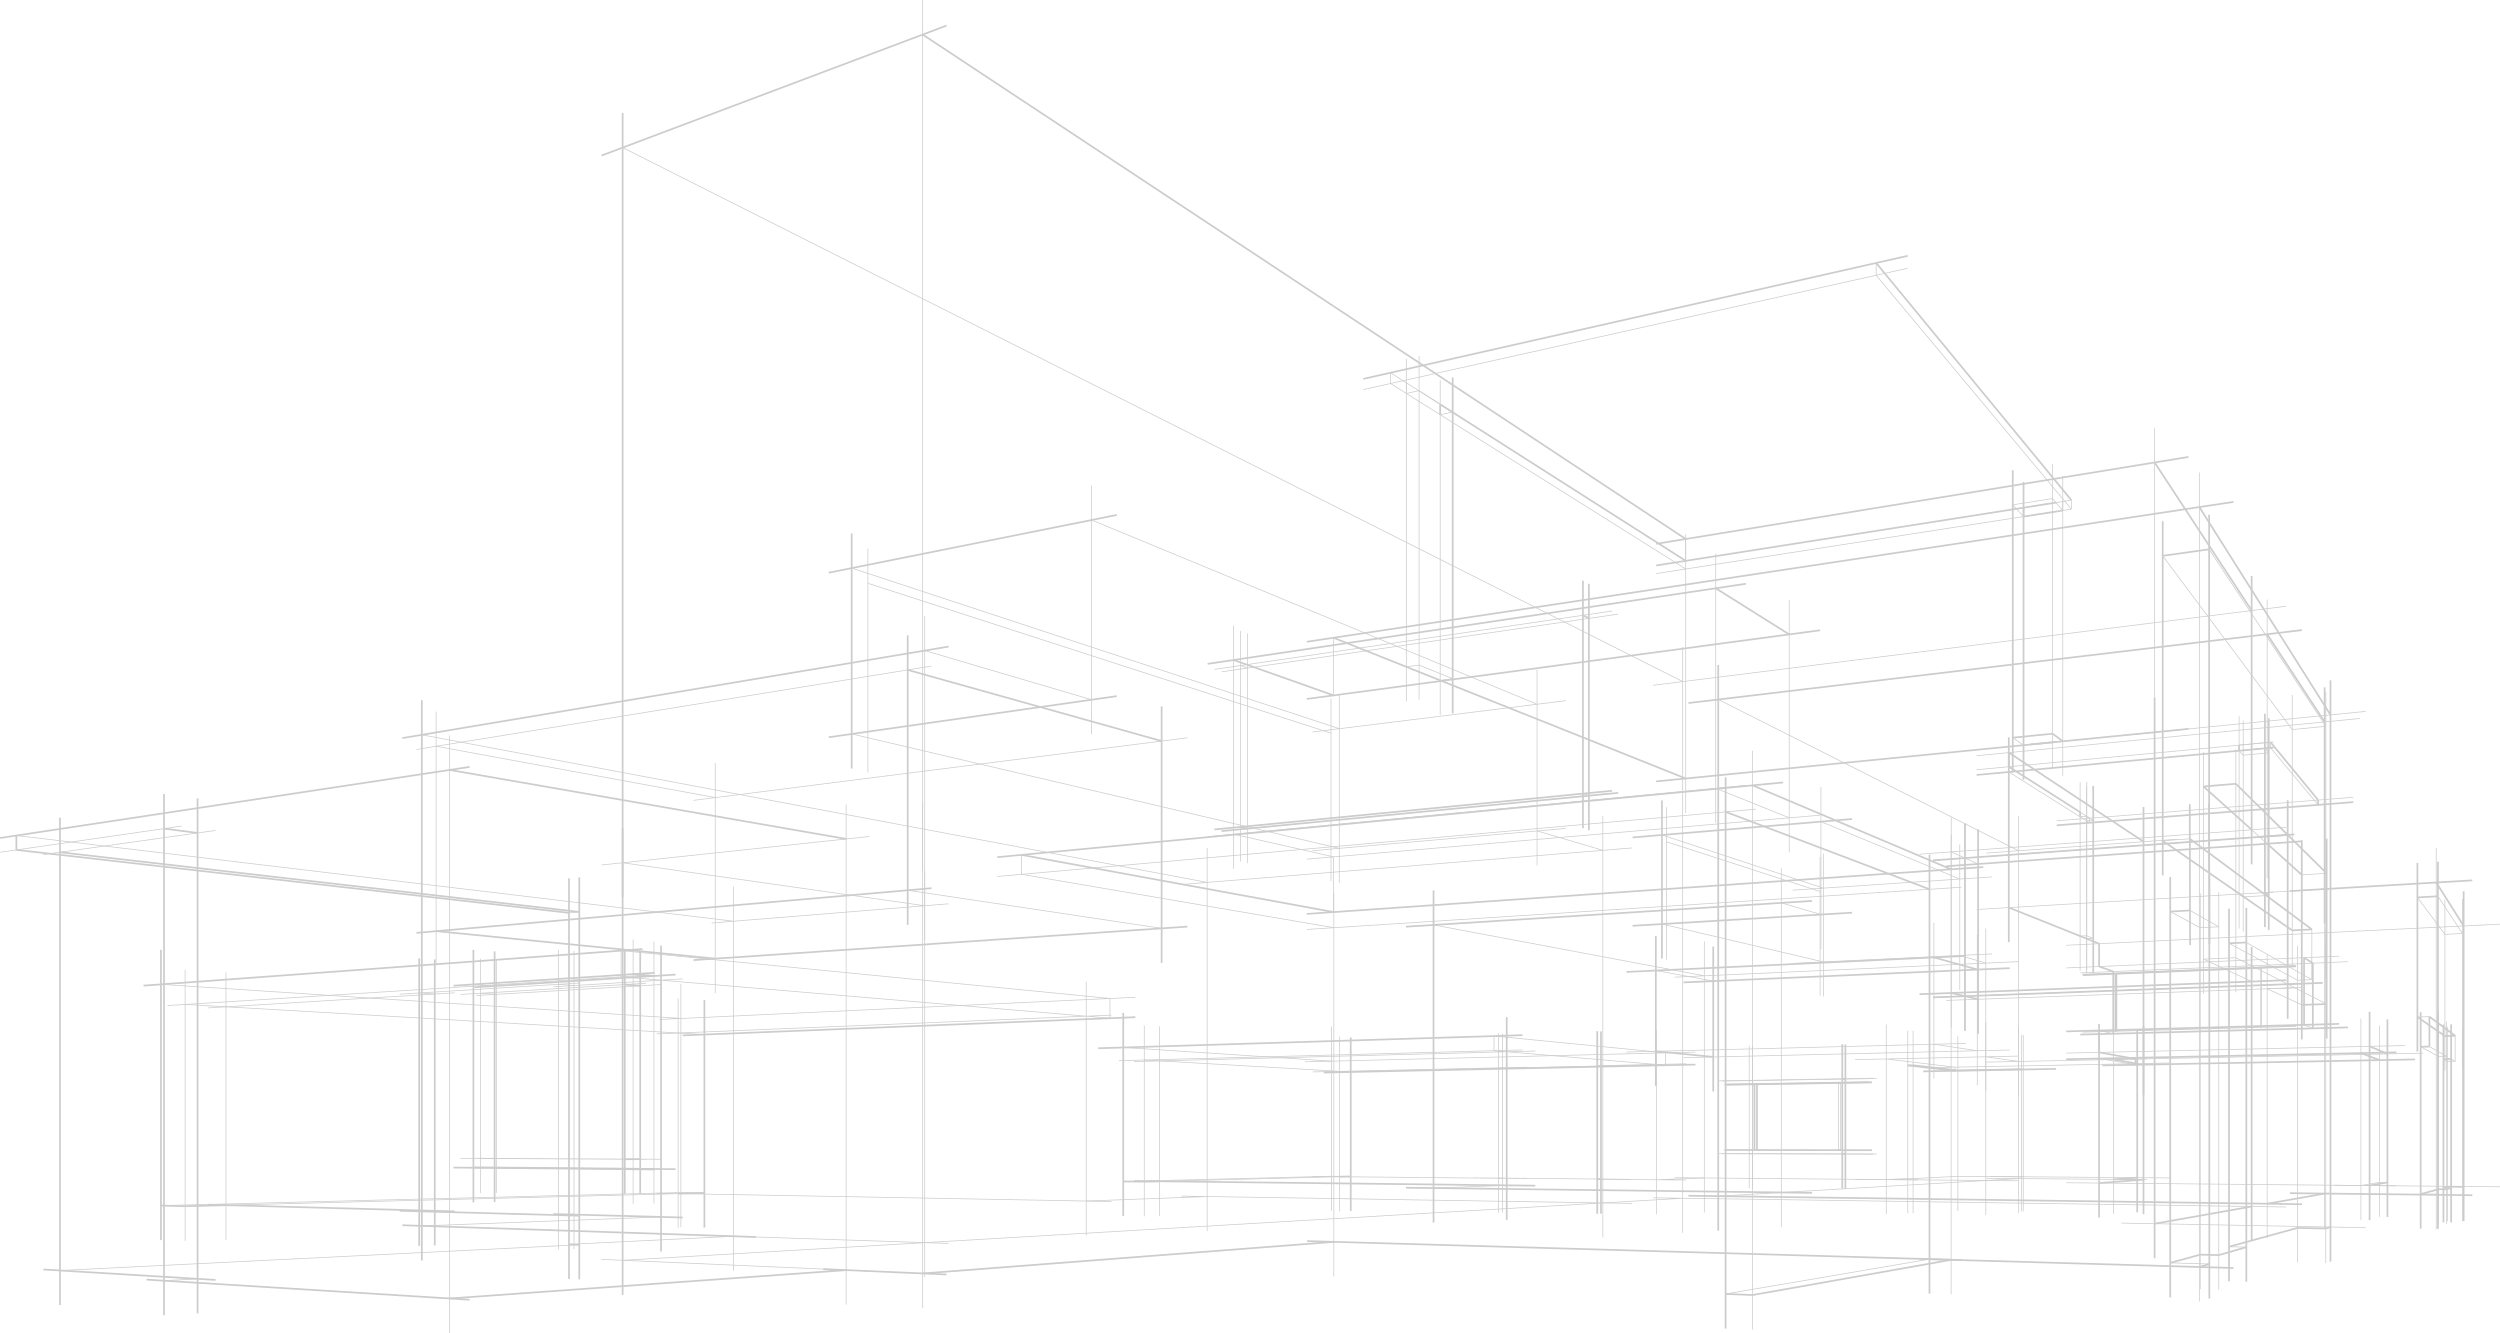 <svg xmlns="http://www.w3.org/2000/svg" id="Ebene_2" data-name="Ebene 2" viewBox="0 0 3380.594 1802.615"><defs><style>      .cls-1, .cls-2 {        fill: none;        stroke: #ccc;        stroke-miterlimit: 10;      }      .cls-2 {        stroke-width: 2.337px;      }    </style></defs><g id="Ebene_1-2" data-name="Ebene 1"><g><path class="cls-1" d="M3091.564,1632.154l-856.087-12.427M2275.405,1620.306l-107.979,6.323M813.441,1702.995l362.182,15.859M3091.564,819.738l-856.087,106.91M2275.405,921.661L841.95,199.574"></path><line class="cls-2" x1="813.441" y1="210.313" x2="1279.916" y2="34.594"></line><line class="cls-1" x1="2275.405" y1="1667.051" x2="2275.405" y2="874.917"></line><path class="cls-2" d="M3044.761,1678.219v-397.713M841.95,1750.988v-631.093M544.059,1656.801l478.036,15.92"></path><path class="cls-1" d="M2207.127,1627.269l-609.574-9.829M1632.359,1618.001l-131.427,4.91M1250.421,1680.325l-408.471,23.918M2167.426,1626.629l-917.005,53.696M2207.127,1146.589l-609.574,49.441M1632.359,1193.207l-1061.955-199.571"></path><line class="cls-2" x1="544.059" y1="998.049" x2="1282.698" y2="874.324"></line><path class="cls-1" d="M2167.426,1149.809l-88.954-26.199M1632.359,1664.745v-518.282M2167.426,1673.373v-570.308"></path><line class="cls-2" x1="570.404" y1="1704.423" x2="570.404" y2="946.892"></line><line class="cls-1" x1="1250.421" y1="1727.069" x2="1250.421" y2="1178.04"></line><line class="cls-2" x1="217.6" y1="1630.201" x2="250.316" y2="1631.116"></line><path class="cls-1" d="M920.719,1612.593l-703.119,17.608M1500.932,1622.911l-32.13,1.201"></path><line class="cls-2" x1="194.066" y1="1332.802" x2="868.821" y2="1283.356"></line><path class="cls-1" d="M1500.932,1350.17l-661.064-64.692M1535.237,1348.572l-643.654,29.982M920.719,1377.197l-703.119-46.12"></path><line class="cls-2" x1="217.6" y1="1676.945" x2="217.6" y2="1284.333"></line><path class="cls-1" d="M920.719,1659.337v-328.885M226.521,1359.754l642.3-40.71M250.316,1677.861v-366.36M839.868,1320.879v-35.401"></path><path class="cls-2" d="M952.519,1659.902v-307.719M923.129,1400.111l612.108-24.66M250.316,1631.116l55.23-1.412"></path><path class="cls-1" d="M250.316,1358.246l55.23,3.199M839.868,1320.879l54.019,4.572M952.519,1613.158l-31.8-.565M1500.932,1376.833v-26.663"></path><line class="cls-2" x1="893.887" y1="1692.337" x2="893.887" y2="1278.707"></line><path class="cls-1" d="M1468.802,1327.369v343.487M893.887,1645.592l-323.483,12.087M893.887,1325.451l574.915,48.662M1468.802,1374.113l32.13,2.72M305.546,1676.448v-361.747M917.015,1350.126v310.684M923.278,1323.653l-175.088,10.712M1502.847,1372.709l-614.939,25.362"></path><line class="cls-2" x1="923.278" y1="1646.386" x2="748.19" y2="1641.658"></line><path class="cls-1" d="M1502.847,1624.732l-614.939-11.196M305.546,1629.704l611.469-15.638M305.546,1361.445l611.469,35.426"></path><line class="cls-2" x1="917.015" y1="1614.066" x2="952.519" y2="1613.158"></line><path class="cls-1" d="M917.015,1396.871l35.504,2.056M776.175,1285.909v403.249"></path><line class="cls-2" x1="587.885" y1="1684.073" x2="587.885" y2="1297.428"></line><line class="cls-1" x1="614.798" y1="1342.526" x2="281.311" y2="1362.928"></line><path class="cls-2" d="M614.798,1638.055l-333.487-9.006M783.646,1643.907l-243.105-6.655M566.858,1684.717v-388.749"></path><path class="cls-1" d="M783.646,1329.27l-243.105,15.075M755.377,1284.278v405.599M587.885,1637.328l-21.027.645"></path><line class="cls-2" x1="776.175" y1="1642.413" x2="755.377" y2="1643.133"></line><path class="cls-1" d="M587.885,1344.172l-21.027-1.459M776.175,1332.653l-20.798-1.63M962.208,1670.727l320.49,10.673M991.911,1671.716l-222.502,10.937"></path><path class="cls-2" d="M1113.289,1716.125l166.627,7.296M607.909,1755.871l536.296-38.393M607.909,1041.135l536.296,93.33"></path><path class="cls-1" d="M813.441,1169.674l362.182-38.553M1250.421,1224.784l-408.471-58.144M962.208,1248.117l320.49-25.946M991.911,1245.712L22.152,1129.832"></path><line class="cls-2" x1=".175" y1="1133.16" x2="634.984" y2="1037.035"></line><path class="cls-1" d="M1144.205,1764.223v-676.502M607.909,1802.615v-808.224M991.911,1718.46v-519.492"></path><line class="cls-2" x1="841.95" y1="1213.384" x2="841.95" y2="152.83"></line><path class="cls-1" d="M1250.421,1271.528v-438.542M.175,1152.455l245.565-35.453"></path><path class="cls-2" d="M221.791,1073.715v704.849M198.223,1730.352l436.761,27.205M22.152,1149.282v-19.45M769.409,1234.417l-702.336-80.017M769.409,1729.397v-541.725M267.169,1079.595v696.432M58.635,1716.666l232.851,14.088M22.152,1149.282l44.921,5.118M221.791,1120.46l45.378,5.88"></path><path class="cls-1" d="M221.791,1731.82l45.378-2.537M783.347,1683.19l-702.265,34.834"></path><path class="cls-2" d="M783.347,1729.934v-543.506M783.347,1233.172l-702.265-80.737M81.082,1105.691v659.077M769.409,1682.653l13.938.537"></path><path class="cls-1" d="M769.409,1234.417l13.938-1.245M67.073,1154.4l14.009-1.965M58.635,1155.583l232.851-32.653"></path><line class="cls-2" x1="1227.402" y1="1250.573" x2="1227.402" y2="859.14"></line><path class="cls-1" d="M1259.493,900.689l-696.281,112.713M589.711,962.368v343.502"></path><path class="cls-2" d="M563.212,1261.423l696.281-60.377M1570.787,1302.103v-346.766M937.673,1298.308l667.985-45.315"></path><path class="cls-1" d="M967.179,1031.778v311.272M1605.658,997.665l-667.985,84.594M1227.402,1203.829l343.385,51.53"></path><path class="cls-2" d="M1227.402,905.884l343.385,96.197M589.711,1259.125l377.468,37.181"></path><line class="cls-1" x1="589.711" y1="1009.113" x2="967.179" y2="1078.522"></line><path class="cls-2" d="M1247.661,46.744l555.528,367.249M1767.023,1235.825l914.854-63.325M2369.959,1061.978l268.404,113.534"></path><line class="cls-1" x1="1247.661" x2="1247.661" y2="1178.262"></line><path class="cls-2" d="M2279.474,728.856l-476.285-314.863M2959.29,617.897l-719.777,117.481M2913.549,625.363l131.212,200.22M1767.023,867.841l1253.255-189.153M2279.474,1052.699l-331.981-132.655M2959.29,985.631l-213.971,21.109"></path><path class="cls-1" d="M2279.474,728.856v29.514M2913.549,578.619v458.269M1803.189,862.383v77.913"></path><path class="cls-2" d="M2913.549,1654.749l131.212-23.274M2913.549,943.399v758.094"></path><line class="cls-1" x1="2638.363" y1="1128.768" x2="2638.363" y2="1750.305"></line><line class="cls-2" x1="2974.046" y1="1713.304" x2="2987.548" y2="1709.189"></line><path class="cls-1" d="M2974.046,1105.532v654.516M2974.046,638.922v560.099"></path><path class="cls-2" d="M2974.046,685.666l177.32,281.015M3151.366,919.937v786.068M2595.543,1702.317l424.735,12.329"></path><path class="cls-1" d="M2868.536,1653.895l330.497,6.27M2868.536,994.584l330.497-32.605"></path><line class="cls-2" x1="1120.68" y1="996.913" x2="1510.148" y2="941.313"></line><path class="cls-1" d="M2117.452,1120.178l-342.67,30.171M1811.01,1147.159l-11.145-2.614M1476.045,946.182l-225.624-66.451M2078.472,952.299l-602.427-249.126"></path><line class="cls-2" x1="1120.68" y1="774.404" x2="1510.148" y2="696.337"></line><path class="cls-1" d="M1811.01,985.364l-659.354-217.168M2117.452,947.48l-342.67,42.363M2078.472,1170.354v-264.8M1476.045,992.926v-336.497"></path><line class="cls-2" x1="1151.656" y1="1039.235" x2="1151.656" y2="721.451"></line><path class="cls-1" d="M1811.01,1193.903v-255.284M1247.661,1084.774v683.979M1381.235,1155.996v26.277"></path><line class="cls-2" x1="1348.43" y1="1159.116" x2="2411.3" y2="1058.047"></line><line class="cls-1" x1="2369.959" y1="1797.913" x2="2369.959" y2="1015.233"></line><path class="cls-2" d="M1247.661,1722.008l555.975-42.724M1381.235,1155.996l421.954,77.326"></path><path class="cls-1" d="M2800.959,688.492v-12.17M2239.513,775.593l541.111-83.946M2279.474,722.649v376.794M1880.311,504.004v14.577M2537.01,372.218v-16.65M1843.53,526.778l736.173-164.075M2279.474,769.394l-331.981-208.6M2800.959,688.492l-263.949-316.274M2800.959,676.322l-11.617,1.828"></path><path class="cls-2" d="M2800.959,676.322l-263.949-320.754M2579.703,345.918l-736.173,166.4M2279.474,758.37l-331.981-211.555"></path><path class="cls-1" d="M3145.098,1302.589v-367.192M3145.098,982.141l-157.827-239.371"></path><line class="cls-2" x1="2987.271" y1="696.026" x2="2987.271" y2="1179.092"></line><line class="cls-1" x1="3144.953" y1="1707.96" x2="3144.953" y2="1277.29"></line><path class="cls-2" d="M2987.548,1182.951v572.982M3144.953,1661.215l6.413-1.954"></path><path class="cls-1" d="M3099.641,986.511l-175.129-234.917M3099.641,1304.843v-365.076"></path><path class="cls-2" d="M2924.512,1136.9l175.129,121.199M2924.512,704.85v478.795"></path><line class="cls-1" x1="3145.098" y1="982.141" x2="3099.641" y2="986.511"></line><path class="cls-2" d="M2987.271,742.77l-62.759,8.824M2934.677,1707.696l40.531-11.129M2934.677,1185.887v568.553"></path><path class="cls-1" d="M3106.646,1325.49l-92.492-49.943M3106.646,1707.219v-428.474M2987.548,1709.189l-52.871-1.493"></path><line class="cls-2" x1="3144.953" y1="1661.215" x2="3106.646" y2="1660.475"></line><line class="cls-1" x1="3145.098" y1="1255.844" x2="3144.953" y2="1324.034"></line><line class="cls-2" x1="2987.191" y1="1085.535" x2="2987.628" y2="1276.479"></line><line class="cls-1" x1="3126.051" y1="1324.752" x2="3037.565" y2="1274.439"></line><path class="cls-2" d="M2961.05,1087.432l.457,190.497M2961.134,1134.244l165.068,122.538"></path><line class="cls-1" x1="3126.202" y1="1256.782" x2="3126.051" y2="1324.752"></line><line class="cls-2" x1="2961.423" y1="1231.146" x2="2934.677" y2="1232.631"></line><line class="cls-1" x1="3126.051" y1="1324.752" x2="3106.646" y2="1325.49"></line><line class="cls-2" x1="3126.202" y1="1256.782" x2="3099.641" y2="1258.099"></line><line class="cls-1" x1="2961.134" y1="1134.244" x2="2924.512" y2="1136.9"></line><line class="cls-2" x1="3014.154" y1="1228.802" x2="3014.154" y2="1732.617"></line><line class="cls-1" x1="2975.208" y1="1743.311" x2="2975.208" y2="1207.772"></line><line class="cls-2" x1="3014.154" y1="1685.872" x2="3106.646" y2="1660.475"></line><line class="cls-1" x1="2975.208" y1="1254.517" x2="2934.677" y2="1232.631"></line><path class="cls-2" d="M3037.565,1227.695v505.485M3000.265,1697.22l37.3-10.785"></path><line class="cls-1" x1="3000.265" y1="1743.965" x2="3000.265" y2="1206.487"></line><line class="cls-2" x1="3014.154" y1="1275.547" x2="3037.565" y2="1274.439"></line><path class="cls-1" d="M2975.208,1254.517l25.057-1.286M3014.154,1685.872l23.411.563"></path><line class="cls-2" x1="2975.208" y1="1696.567" x2="3000.265" y2="1697.22"></line><path class="cls-1" d="M3000.265,1253.231l-38.842-22.085M2374.475,1094.164l-1026.045,91.019M1803.636,1207.742v518.287M2652.411,1199.697l-884.945,57.124"></path><path class="cls-2" d="M2609.134,1749.401v-593.654M1767.466,1678.235l884.945,25.677"></path><line class="cls-1" x1="1381.235" y1="1182.273" x2="1803.636" y2="1254.486"></line><line class="cls-2" x1="2333.43" y1="1097.805" x2="2609.134" y2="1202.491"></line><line class="cls-1" x1="2333.43" y1="1749.712" x2="2609.134" y2="1702.656"></line><path class="cls-2" d="M2333.43,1796.457v-745.396M2369.959,1751.169l268.404-47.609M2333.43,1749.712l36.529,1.457"></path><line class="cls-1" x1="2419.441" y1="1152.621" x2="2419.441" y2="811.118"></line><line class="cls-2" x1="2461.182" y1="852.279" x2="1767.023" y2="945.134"></line><path class="cls-1" d="M1767.023,1161.765l694.159-59.464M1803.189,1158.667v74.655M1668.069,845.7v329.067"></path><line class="cls-2" x1="2361.006" y1="789.38" x2="1632.979" y2="897.663"></line><path class="cls-1" d="M2320.069,1112.665v-363.94M1632.979,1131.365l728.027-69.344"></path><line class="cls-2" x1="1803.189" y1="940.296" x2="1668.069" y2="892.444"></line><line class="cls-1" x1="1803.189" y1="1158.667" x2="1668.069" y2="1128.023"></line><line class="cls-2" x1="2419.441" y1="857.862" x2="2320.069" y2="795.469"></line><line class="cls-1" x1="2419.441" y1="1105.877" x2="2320.069" y2="1065.92"></line><line class="cls-2" x1="2140.512" y1="1119.905" x2="2140.512" y2="785.25"></line><path class="cls-1" d="M2179.995,826.201l-537.758,78.901M1677.401,853.198v311.755"></path><path class="cls-2" d="M1642.237,1121.629l537.758-52.309M1651.881,1123.879l536.213-51.769"></path><path class="cls-1" d="M1687.123,856.619v310.602M2188.094,830.409l-536.213,78.086"></path><path class="cls-2" d="M2148.546,1122.673v-333.25M1677.401,1118.208l9.722,2.268"></path><path class="cls-1" d="M2140.512,1073.161l8.034,2.767M1677.401,899.942l9.722,3.421"></path><line class="cls-2" x1="2140.512" y1="831.994" x2="2148.546" y2="836.168"></line><path class="cls-1" d="M1173.6,1044.383v-302.375M1173.6,788.752l626.265,202.709M1799.865,944.717v246.572M1173.6,997.639l-21.944-5.148M1799.865,1144.545l-626.265-146.906"></path><line class="cls-2" x1="641.689" y1="1334.996" x2="913.608" y2="1317.887"></line><line class="cls-1" x1="884.295" y1="1272.987" x2="884.295" y2="1627.482"></line><path class="cls-2" d="M913.608,1581.006l-271.919-2.492M668.818,1625.507v-338.962M613.27,1332.859l271.936-17.429"></path><line class="cls-1" x1="856.121" y1="1270.55" x2="856.121" y2="1627.837"></line><path class="cls-2" d="M885.206,1581.364l-271.936-2.539M640.171,1625.821v-341.43M884.295,1319.732l-28.174-2.438"></path><line class="cls-1" x1="668.818" y1="1333.289" x2="640.171" y2="1331.135"></line><line class="cls-2" x1="884.295" y1="1580.738" x2="856.121" y2="1581.093"></line><path class="cls-1" d="M668.818,1578.763l-28.647.313M622.947,1344.695l250.858-15.147"></path><line class="cls-2" x1="844.812" y1="1284.554" x2="844.812" y2="1614.333"></line><path class="cls-1" d="M873.805,1567.75l-250.858-1.403M649.925,1613.242v-316.92M894.896,1567.592l-250.884-1.384M671.16,1613.102v-315.266M644.012,1346.197l250.884-14.943"></path><line class="cls-2" x1="865.734" y1="1286.246" x2="865.734" y2="1614.176"></line><line class="cls-1" x1="649.925" y1="1566.498" x2="671.16" y2="1566.358"></line><line class="cls-2" x1="844.812" y1="1567.588" x2="865.734" y2="1567.431"></line><line class="cls-1" x1="649.925" y1="1343.066" x2="671.16" y2="1344.58"></line><line class="cls-2" x1="844.812" y1="1331.298" x2="865.734" y2="1332.991"></line><path class="cls-1" d="M3055.493,1131.689l-10.732-9.653M2979.72,1016.797v326.913M2979.72,1296.966l65.041,30.284"></path><line class="cls-2" x1="3091.564" y1="1325.467" x2="2595.684" y2="1344.363"></line><path class="cls-1" d="M2638.505,1389.475v-284.282M2595.684,1155.089l495.88-36.498"></path><line class="cls-2" x1="3044.761" y1="1168.78" x2="3044.761" y2="778.839"></line><path class="cls-1" d="M2614.112,1163.38l488.272-35.058M2657.081,1393.802v-280.252"></path><line class="cls-2" x1="3140.67" y1="1329.081" x2="2614.112" y2="1348.655"></line><line class="cls-1" x1="2638.505" y1="1151.938" x2="2657.081" y2="1160.295"></line><path class="cls-2" d="M2638.505,1342.731l18.576,4.327M3093.472,1128.962l-70.081-69.118M3093.472,1082.217v295.363"></path><path class="cls-1" d="M3083.555,1325.772l9.917,5.064M3023.391,1295.052l60.164,30.72M3023.391,1013.1v328.696M3055.493,1131.689l37.979-2.727"></path><line class="cls-2" x1="2979.72" y1="1063.542" x2="3023.391" y2="1059.844"></line><path class="cls-1" d="M3044.761,1327.25l38.794-1.478M2979.72,1296.966l43.671-1.914"></path><line class="cls-2" x1="3044.761" y1="1122.036" x2="2979.72" y2="1063.542"></line><line class="cls-1" x1="2789.342" y1="678.15" x2="2789.342" y2="690.294"></line><line class="cls-2" x1="2736.318" y1="1054.373" x2="2736.318" y2="651.776"></line><line class="cls-1" x1="2789.342" y1="690.294" x2="2800.959" y2="688.492"></line><line class="cls-2" x1="2736.318" y1="698.52" x2="2789.342" y2="690.294"></line><path class="cls-1" d="M2789.342,678.15l-53.024,8.343M2789.342,643.55v405.592"></path><path class="cls-2" d="M2736.318,698.52v-12.027M2780.624,1003.257l-541.111,53.384M2780.624,679.522l-541.111,85.135M1947.493,546.815v13.979"></path><line class="cls-1" x1="1901.708" y1="948.494" x2="1901.708" y2="485.281"></line><line class="cls-2" x1="1947.493" y1="920.044" x2="1901.708" y2="901.749"></line><path class="cls-1" d="M1947.493,560.794l-45.785-28.769M1947.493,546.815l-45.785-29.176M1947.493,514.05v452.739M1901.708,532.025v-14.386"></path><line class="cls-2" x1="1901.708" y1="901.749" x2="1803.189" y2="862.383"></line><path class="cls-1" d="M1901.708,532.025l-21.397-13.444M1901.708,517.639l-21.397-13.635"></path><path class="cls-2" d="M2775.585,992.104l-53.881,5.429M2721.704,1044.278v-408.377"></path><path class="cls-1" d="M2721.704,682.645l53.881-8.538M2775.585,627.363v411.485M2736.318,1007.628l-14.614-10.095"></path><line class="cls-2" x1="2789.342" y1="1002.397" x2="2775.585" y2="992.104"></line><path class="cls-1" d="M2736.318,698.52l-14.614-15.875M2789.342,690.294l-13.757-16.187M1964.389,557.234l-45.46-28.979"></path><line class="cls-2" x1="1964.389" y1="510.49" x2="1964.389" y2="964.525"></line><path class="cls-1" d="M1964.389,917.781l-45.46-18.429M1918.929,946.096v-464.586M1947.493,560.794l16.896-3.56M1901.708,532.025l17.221-3.77M1947.493,920.044l16.896-2.263M1901.708,901.749l17.221-2.397"></path><line class="cls-2" x1="3112.724" y1="1628.401" x2="2283.162" y2="1616.934"></line><path class="cls-1" d="M2323.473,1617.492l85.254-4.993M2685.93,1593.35l217.215,1.835"></path><line class="cls-2" x1="3112.724" y1="852.026" x2="2283.162" y2="950.669"></line><path class="cls-1" d="M2323.473,945.875l406.003,204.519M2685.93,1153.559l258.232-18.764"></path><line class="cls-2" x1="2323.473" y1="1664.236" x2="2323.473" y2="899.131"></line><path class="cls-1" d="M3065.75,1674.496v-384.217M2729.476,1640.462v-251.884M2264.472,1592.521l329.006,2.959"></path><line class="cls-2" x1="2450.382" y1="1613.025" x2="1901.229" y2="1606.093"></line><path class="cls-1" d="M1938.473,1606.563l81.746-3.054M2685.284,1596.305l44.192-2.587M2408.727,1612.499l276.557-16.194"></path><line class="cls-2" x1="2450.382" y1="1218.233" x2="1901.229" y2="1253.099"></line><path class="cls-1" d="M1938.473,1250.734l366.16,68.812M2264.472,1321.362l464.705-21.018M2408.727,1220.877l53.579,15.78"></path><line class="cls-2" x1="1938.473" y1="1653.308" x2="1938.473" y2="1203.99"></line><path class="cls-1" d="M2408.727,1659.244v-485.111M2304.633,1639.627v-366.825M2685.284,1643.05v-260.762M1800.527,1590.559l26.009.247M1518.919,1597.612l281.608-7.053M2020.219,1603.509l17.237-.644M1764.382,1435.803l528.217-13.115M2020.219,1400.988l231.992,22.703"></path><line class="cls-2" x1="2058.729" y1="1399.801" x2="1485.017" y2="1417.478"></line><path class="cls-1" d="M1518.919,1416.434l281.608,18.471M1800.527,1637.304v-249.143"></path><path class="cls-2" d="M1518.919,1644.356v-274.666M1790.184,1450.344l502.415-10.789M1826.536,1637.55v-234.731"></path><path class="cls-1" d="M2252.211,1440.422v-16.731M1547.34,1644.691v-258.047M1513.212,1434.298l545.517-14.538"></path><line class="cls-2" x1="1826.536" y1="1590.806" x2="1811.349" y2="1591.194"></line><path class="cls-1" d="M1826.536,1449.563l-15.187-.88M2252.211,1440.422l-12.435-1.052"></path><line class="cls-2" x1="1547.34" y1="1597.946" x2="1518.919" y2="1597.612"></line><path class="cls-1" d="M2020.219,1420.786v-19.798M2239.776,1642.05v-249.425"></path><line class="cls-2" x1="2037.456" y1="1375.501" x2="2037.456" y2="1649.609"></line><path class="cls-1" d="M2239.776,1595.306l64.857-2.423M2239.776,1439.37l-202.32-17.125M2037.456,1422.245l-17.237-1.459M1811.349,1637.939v-236M1567.788,1387.828v256.34M2280.063,1438.494l-120.208,2.613M2076.105,1421.23l-542.608,14.243M2280.063,1595.692l-120.208-1.153"></path><line class="cls-2" x1="2076.105" y1="1603.313" x2="1533.497" y2="1597.026"></line><path class="cls-1" d="M1811.349,1591.194l-243.561,6.229M1811.349,1448.683l-243.561-14.11"></path><line class="cls-2" x1="1567.788" y1="1597.423" x2="1547.34" y2="1597.946"></line><line class="cls-1" x1="1567.788" y1="1434.573" x2="1547.34" y2="1433.388"></line><line class="cls-2" x1="2159.855" y1="1394.363" x2="2159.855" y2="1641.283"></line><path class="cls-1" d="M2026.237,1640.001v-242.734M2064.795,1443.174l-289.678,6.297M2064.795,1593.627l-289.678-2.78M2204.58,1594.743l-210.938-2.014M2031.628,1639.836v-242.194M2204.58,1440.644l-210.938,4.564"></path><line class="cls-2" x1="2164.9" y1="1394.758" x2="2164.9" y2="1641.109"></line><line class="cls-1" x1="2026.237" y1="1593.257" x2="2031.628" y2="1593.091"></line><line class="cls-2" x1="2159.855" y1="1594.539" x2="2164.9" y2="1594.364"></line><path class="cls-1" d="M2026.237,1444.012l5.391.374M2159.855,1441.107l5.045.396M2508.553,1594.716l220.624,1.984M2550.674,1595.095l29.081-1.429M2857.855,1594.802l40.687.344"></path><path class="cls-2" d="M2890.03,1592.499l-32.175,2.303M2890.03,1438.286l-32.175-5.599"></path><path class="cls-1" d="M2685.93,1436.217l217.215-4.46M2685.284,1429.032l44.192,6.291M2508.553,1432.895l220.624-4.822M2550.674,1431.975l92.876,11.098M2600.688,1443.905l334.893-6.503M2857.855,1641.547v-255.605"></path><line class="cls-2" x1="2890.03" y1="1639.243" x2="2890.03" y2="1391.542"></line><path class="cls-1" d="M2550.674,1641.839v-256.609M2729.476,1482.067v-378.417M2685.284,1475.777v-220.192"></path><line class="cls-2" x1="2600.688" y1="1448.731" x2="2780.222" y2="1445.407"></line><path class="cls-1" d="M2735.919,1399.483v238.529M2692.322,1590.919l243.259,1.944M2643.55,1447.938v-4.865"></path><line class="cls-2" x1="2579.755" y1="1440.669" x2="2640.694" y2="1447.612"></line><path class="cls-1" d="M2579.755,1640.41v-246.485M2733.321,1399.146v239.011M2647.498,1590.725l85.823.688"></path><path class="cls-2" d="M2643.55,1447.938l-2.856-.326M2735.919,1446.227l-2.598-.336"></path><path class="cls-1" d="M2735.919,1591.268l-2.598.145M2586.95,1593.728l60.548-3.003M2586.95,1640.472v-246.692"></path><line class="cls-2" x1="2586.95" y1="1440.525" x2="2647.498" y2="1447.486"></line><path class="cls-1" d="M2647.498,1400.741v236.728M2579.755,1593.666l7.195.062"></path><line class="cls-2" x1="2579.755" y1="1440.669" x2="2586.95" y2="1440.525"></line><line class="cls-1" x1="2640.694" y1="1447.612" x2="2647.498" y2="1447.486"></line><line class="cls-2" x1="2647.498" y1="1447.486" x2="2733.321" y2="1445.891"></line><line class="cls-1" x1="2673.748" y1="1467.619" x2="2673.748" y2="1264.325"></line><path class="cls-2" d="M2717.548,1309.154l-441.099,19.281M2316.707,1279.931v196.048"></path><path class="cls-1" d="M2276.449,1430.177l441.099-10.328M2615.068,1458.813v-210.927M2199.436,1422.591l458.957-11.619"></path><path class="cls-2" d="M2239.075,1265.656v202.676M2658.393,1292.583l-458.957,21.691"></path><line class="cls-1" x1="2673.748" y1="1420.875" x2="2615.068" y2="1412.069"></line><path class="cls-2" d="M2673.748,1311.069l-58.68-16.439M2316.707,1429.234l-77.632-7.646"></path><line class="cls-1" x1="2316.707" y1="1326.675" x2="2239.075" y2="1312.4"></line><line class="cls-2" x1="2898.542" y1="1138.11" x2="2838.493" y2="1098.412"></line><line class="cls-1" x1="2794.078" y1="1424.039" x2="3252.34" y2="1413.805"></line><path class="cls-2" d="M3228.385,1425.09l-24.139-10.211M2898.542,1091.366v389.43M2716.352,1017.667l122.141,80.745"></path><line class="cls-1" x1="3191.045" y1="971.538" x2="2672.91" y2="1021.889"></line><line class="cls-2" x1="3143.442" y1="976.164" x2="3065.75" y2="857.611"></line><line class="cls-1" x1="2794.078" y1="1278.237" x2="3380.57" y2="1249.677"></line><line class="cls-2" x1="2716.352" y1="1227.268" x2="2812.822" y2="1265.816"></line><line class="cls-1" x1="3143.442" y1="1202.182" x2="3062.677" y2="1206.926"></line><path class="cls-2" d="M2716.352,1017.667v19.103M3143.442,929.42v319.506M2838.493,1276.074v30.871M3143.442,1613.971l-77.692,13.781"></path><line class="cls-1" x1="3143.442" y1="1155.438" x2="3143.442" y2="1660.715"></line><path class="cls-2" d="M3204.246,1368.135v281.795M3331.445,1604.377l-1.641.5M3331.445,1365.294v285.827M3331.445,1205.325v253.458M3331.445,1252.069l-37.072-58.752"></path><path class="cls-1" d="M3294.373,1146.572v515.848M3156.917,1602.742l223.653,2.095"></path><path class="cls-2" d="M3096.598,1613.442l246.599,2.785M3096.598,1204.933l246.599-14.484"></path><line class="cls-1" x1="2424.165" y1="1302.678" x2="2693.68" y2="1289.89"></line><line class="cls-2" x1="2504.394" y1="1234.14" x2="2207.64" y2="1251.887"></line><path class="cls-1" d="M2247.345,1249.512l6.106,1.433M2650.072,1291.959l35.212,10.37M2462.306,1111.028l187.766,77.648M2424.165,1203.727l269.515-17.956M2247.345,1129.077l218.264,71.889"></path><line class="cls-2" x1="2504.394" y1="1107.494" x2="2207.64" y2="1132.411"></line><path class="cls-1" d="M2462.306,1283.402v-219.119M2650.072,1338.703v-196.772M2465.609,1347.456v-193.235"></path><path class="cls-2" d="M2247.345,1296.257v-213.924M2898.542,1387.307v254.583M2887.796,1432.082v7.749"></path><line class="cls-1" x1="2842.989" y1="1433.002" x2="3276.675" y2="1424.098"></line><path class="cls-2" d="M3228.385,1645.648v-267.303M2898.542,1595.146l-60.119,4.62M2887.796,1432.082l-49.303-9.035"></path><line class="cls-1" x1="3070.289" y1="1011.213" x2="3070.289" y2="1003.616"></line><path class="cls-2" d="M2672.91,1047.917l401.538-37.088M2716.352,997.16v276.852"></path><line class="cls-1" x1="2825.574" y1="1106.372" x2="2825.574" y2="1112.534"></line><path class="cls-2" d="M3134.671,1088.359v-6.505M2781.263,1116l400.94-31.358"></path><path class="cls-1" d="M2716.352,1043.905l96.47,60.617M3070.289,1011.213l64.382,77.146M3070.289,1003.616l-7.612.713"></path><line class="cls-2" x1="3070.289" y1="1003.616" x2="3134.671" y2="1081.854"></line><line class="cls-1" x1="3182.203" y1="1078.084" x2="2781.263" y2="1109.886"></line><path class="cls-2" d="M2716.352,1036.77l96.47,61.476M3296.642,1421.17v-255.93"></path><path class="cls-1" d="M3296.642,1211.984l33.196,50.349M3329.838,1215.588v231.558"></path><line class="cls-2" x1="3296.692" y1="1661.713" x2="3296.692" y2="1368.233"></line><line class="cls-1" x1="3329.804" y1="1388.077" x2="3329.804" y2="1651.621"></line><line class="cls-2" x1="3296.692" y1="1614.969" x2="3294.373" y2="1615.676"></line><line class="cls-1" x1="3268.881" y1="1213.528" x2="3306.097" y2="1263.449"></line><path class="cls-2" d="M3268.881,1421.966v-255.182M3306.097,1400.977l-37.216-25.755"></path><line class="cls-1" x1="3306.097" y1="1216.705" x2="3306.097" y2="1447.721"></line><line class="cls-2" x1="3296.642" y1="1211.984" x2="3268.881" y2="1213.528"></line><line class="cls-1" x1="3329.838" y1="1262.333" x2="3306.097" y2="1263.449"></line><line class="cls-2" x1="3309.812" y1="1604.688" x2="3304.116" y2="1606.252"></line><path class="cls-1" d="M3309.812,1388.449v262.984M3273.324,1415.491l24.076,13"></path><path class="cls-2" d="M3273.324,1661.452v-292.706M3329.804,1604.877l-19.992-.189"></path><line class="cls-1" x1="3296.692" y1="1614.969" x2="3273.324" y2="1614.707"></line><line class="cls-2" x1="3296.642" y1="1374.425" x2="3296.692" y2="1414.977"></line><path class="cls-1" d="M3329.838,1400.401l-.034,34.421M3285.177,1415.23l22.95,13.05M3319.992,1400.64l-.037,34.365"></path><path class="cls-2" d="M3319.992,1400.64l-34.868-25.884M3285.124,1374.756l.053,40.474"></path><line class="cls-1" x1="3319.955" y1="1435.005" x2="3309.812" y2="1435.193"></line><line class="cls-2" x1="3285.177" y1="1415.23" x2="3273.324" y2="1415.491"></line><line class="cls-1" x1="3285.124" y1="1374.756" x2="3268.881" y2="1375.222"></line><line class="cls-2" x1="3319.992" y1="1400.64" x2="3306.097" y2="1400.977"></line><line class="cls-1" x1="3297.4" y1="1381.747" x2="3297.4" y2="1654.841"></line><path class="cls-2" d="M3304.116,1652.997v-267.624M3297.4,1608.096l-24.076,6.611"></path><path class="cls-1" d="M3304.116,1432.117l5.696,3.076M3308.127,1381.535v273.413"></path><path class="cls-2" d="M3314.527,1606.353l-6.4,1.851M3314.527,1653.098v-267.924"></path><line class="cls-1" x1="3297.4" y1="1428.491" x2="3308.127" y2="1428.28"></line><path class="cls-2" d="M3304.116,1432.117l10.411-.199M3297.4,1608.096l10.727.108"></path><path class="cls-1" d="M3304.116,1606.252l10.411.101M3314.527,1431.918l5.428,3.087"></path><path class="cls-2" d="M3265.768,1432.592l-422.779,8.098M2838.423,1384.646v261.864M3240.538,1423.012l-446.529,9.304"></path><path class="cls-1" d="M3192.538,1649.827v-272.559M2794.009,1599.35l446.529,4.182M2887.796,1439.831l-49.373-8.44"></path><line class="cls-2" x1="3217.566" y1="1433.515" x2="3192.538" y2="1424.012"></line><path class="cls-1" d="M3217.566,1598.811l-25.028,4.271M3217.566,1645.555v-258.784"></path><line class="cls-2" x1="3228.385" y1="1598.904" x2="3204.246" y2="1603.186"></line><line class="cls-1" x1="3217.566" y1="1598.811" x2="3228.385" y2="1598.904"></line><line class="cls-2" x1="3115.635" y1="1385.808" x2="3115.635" y2="1294.984"></line><line class="cls-1" x1="3163.012" y1="1292.939" x2="2794.078" y2="1308.861"></line><path class="cls-2" d="M2794.078,1394.695l368.934-10.197M2838.493,1393.468v29.579M2857.603,1313.712v84.09"></path><line class="cls-1" x1="3174.969" y1="1300.446" x2="2813.036" y2="1315.575"></line><path class="cls-2" d="M3127.495,1390.577v-88.146M2813.036,1398.995l361.933-9.689M2838.493,1306.945l19.11,6.767"></path><line class="cls-1" x1="2838.493" y1="1393.468" x2="2857.603" y2="1397.802"></line><line class="cls-2" x1="3115.635" y1="1294.984" x2="3127.495" y2="1302.431"></line><path class="cls-1" d="M3115.635,1385.808l11.86,4.769M3057.964,1389.145v-80.529"></path><path class="cls-2" d="M3104.875,1306.681l-287.648,11.861M2861.828,1316.703v77.804"></path><path class="cls-1" d="M2817.227,1395.726l287.648-7.863M2815.993,1395.438l287.972-7.889"></path><path class="cls-2" d="M2860.584,1316.265v77.952M3103.965,1306.208l-287.972,11.9"></path><line class="cls-1" x1="3057.061" y1="1388.834" x2="3057.061" y2="1308.146"></line><line class="cls-2" x1="2861.828" y1="1394.507" x2="2860.584" y2="1394.217"></line><path class="cls-1" d="M3057.964,1389.145l-.903-.311M2861.828,1316.703l-1.244-.438"></path><line class="cls-2" x1="3057.964" y1="1308.616" x2="3057.061" y2="1308.146"></line><path class="cls-1" d="M2461.21,1346.424v-187.644M2461.21,1205.525l-207.759-67.248M2253.451,1091.533v206.156M2461.21,1299.68l4.399,1.032M2253.451,1250.945l207.759,48.735M2324.68,1461.564l208.822-3.548"></path><line class="cls-2" x1="2491.18" y1="1411.991" x2="2491.18" y2="1607.234"></line><path class="cls-1" d="M2533.502,1560.594l-208.822-.517M2365.325,1606.922v-192.793M2329.266,1461.909l208.489-3.525"></path><line class="cls-2" x1="2495.399" y1="1412.356" x2="2495.399" y2="1607.18"></line><path class="cls-1" d="M2537.755,1560.54l-208.489-.513M2369.948,1606.871v-192.394"></path><line class="cls-2" x1="2491.18" y1="1458.735" x2="2495.399" y2="1459.1"></line><line class="cls-1" x1="2365.325" y1="1460.874" x2="2369.948" y2="1461.221"></line><line class="cls-2" x1="2491.18" y1="1560.489" x2="2495.399" y2="1560.436"></line><line class="cls-1" x1="2365.325" y1="1560.178" x2="2369.948" y2="1560.127"></line><line class="cls-2" x1="2335.093" y1="1466.771" x2="2531.365" y2="1463.645"></line><line class="cls-1" x1="2489.06" y1="1464.318" x2="2489.06" y2="1555.263"></line><path class="cls-2" d="M2531.365,1555.326l-196.272-.29M2375.822,1555.096v-88.974M2528.206,1555.349l-196.488-.291M2372.419,1555.119v-89.239M2331.718,1466.53l196.488-3.141"></path><path class="cls-1" d="M2485.927,1464.065v91.222M2375.822,1555.096l-3.403.023"></path><line class="cls-2" x1="2489.06" y1="1555.263" x2="2485.927" y2="1555.287"></line><line class="cls-1" x1="2375.822" y1="1466.122" x2="2372.419" y2="1465.88"></line><line class="cls-2" x1="2489.06" y1="1464.318" x2="2485.927" y2="1464.065"></line><line class="cls-1" x1="3055.493" y1="1131.689" x2="3065.75" y2="1140.913"></line><line class="cls-2" x1="3112.563" y1="1136.27" x2="3112.563" y2="1405.565"></line><path class="cls-1" d="M3112.563,1358.82l-46.813-21.797M3112.724,1335.319l-480.946,17.451"></path><path class="cls-2" d="M2674.889,1397.95v-276.389M2631.778,1171.327l480.946-33.706"></path><line class="cls-1" x1="3065.75" y1="1187.657" x2="3065.75" y2="810.867"></line><path class="cls-2" d="M2614.112,1163.38l488.272-35.058M2657.081,1393.802v-280.252"></path><path class="cls-1" d="M3140.67,1329.081l-526.558,19.574M2674.889,1168.306l-17.808-8.011"></path><path class="cls-2" d="M2674.889,1351.205l-17.808-4.147M3093.472,1128.962l52.683,51.959"></path><path class="cls-1" d="M3093.472,1082.217v295.363M3102.946,1335.674l-9.474-4.838M3146.155,1357.736l-43.209-22.062"></path><path class="cls-2" d="M3146.155,1134.176v270.305M3055.493,1131.689l37.979-2.727"></path><path class="cls-1" d="M3112.563,1183.014l33.592-2.093M3065.75,1337.023l37.196-1.349"></path><path class="cls-2" d="M3112.563,1358.82l33.592-1.084M3065.75,1140.913l46.813,42.101"></path><path class="cls-1" d="M3062.677,1004.329v7.587M3027.782,1255.72v-287.325M3062.677,1011.916l7.612-.703M3027.782,1015.139l34.895-3.223M3062.677,1004.329l-34.895,3.268"></path><path class="cls-2" d="M3062.677,965.172v288.498M3027.782,1015.139v-7.542"></path><path class="cls-1" d="M3074.448,1206.235l-401.538,23.585M3074.448,1003.226l-401.538,37.613"></path><line class="cls-2" x1="2812.822" y1="1098.246" x2="2812.822" y2="1104.522"></line><line class="cls-1" x1="2821.677" y1="1316.099" x2="2821.677" y2="1063.341"></line><line class="cls-2" x1="2812.822" y1="1265.816" x2="2821.677" y2="1269.355"></line><path class="cls-1" d="M2812.822,1104.522l8.855,5.564M2812.822,1098.246l8.855,5.642M2812.822,1057.777v254.784M2821.677,1110.086v-6.198"></path><line class="cls-2" x1="2821.677" y1="1269.355" x2="2838.493" y2="1276.074"></line><path class="cls-1" d="M2821.677,1110.086l3.897,2.448M2821.677,1103.888l3.897,2.484M3067.887,1210.825l-34.528,2.003M3033.359,1259.573v-285.12M3033.359,1021.198l34.528-3.15"></path><line class="cls-2" x1="3067.887" y1="971.303" x2="3067.887" y2="1257.569"></line><line class="cls-1" x1="3027.782" y1="1208.976" x2="3033.359" y2="1212.828"></line><line class="cls-2" x1="3062.677" y1="1206.926" x2="3067.887" y2="1210.825"></line><path class="cls-1" d="M3027.782,1015.139l5.577,6.059M3062.677,1011.916l5.21,6.132M2821.792,1103.805l8.756,5.582M2821.792,1057.061v255.044M2821.792,1265.361l8.756,3.55"></path><line class="cls-2" x1="2830.548" y1="1315.655" x2="2830.548" y2="1062.643"></line><path class="cls-1" d="M2812.822,1104.522l8.97-.717M2821.677,1110.086l8.871-.699M2812.822,1265.816l8.97-.455M2821.677,1269.355l8.871-.444"></path></g></g></svg>